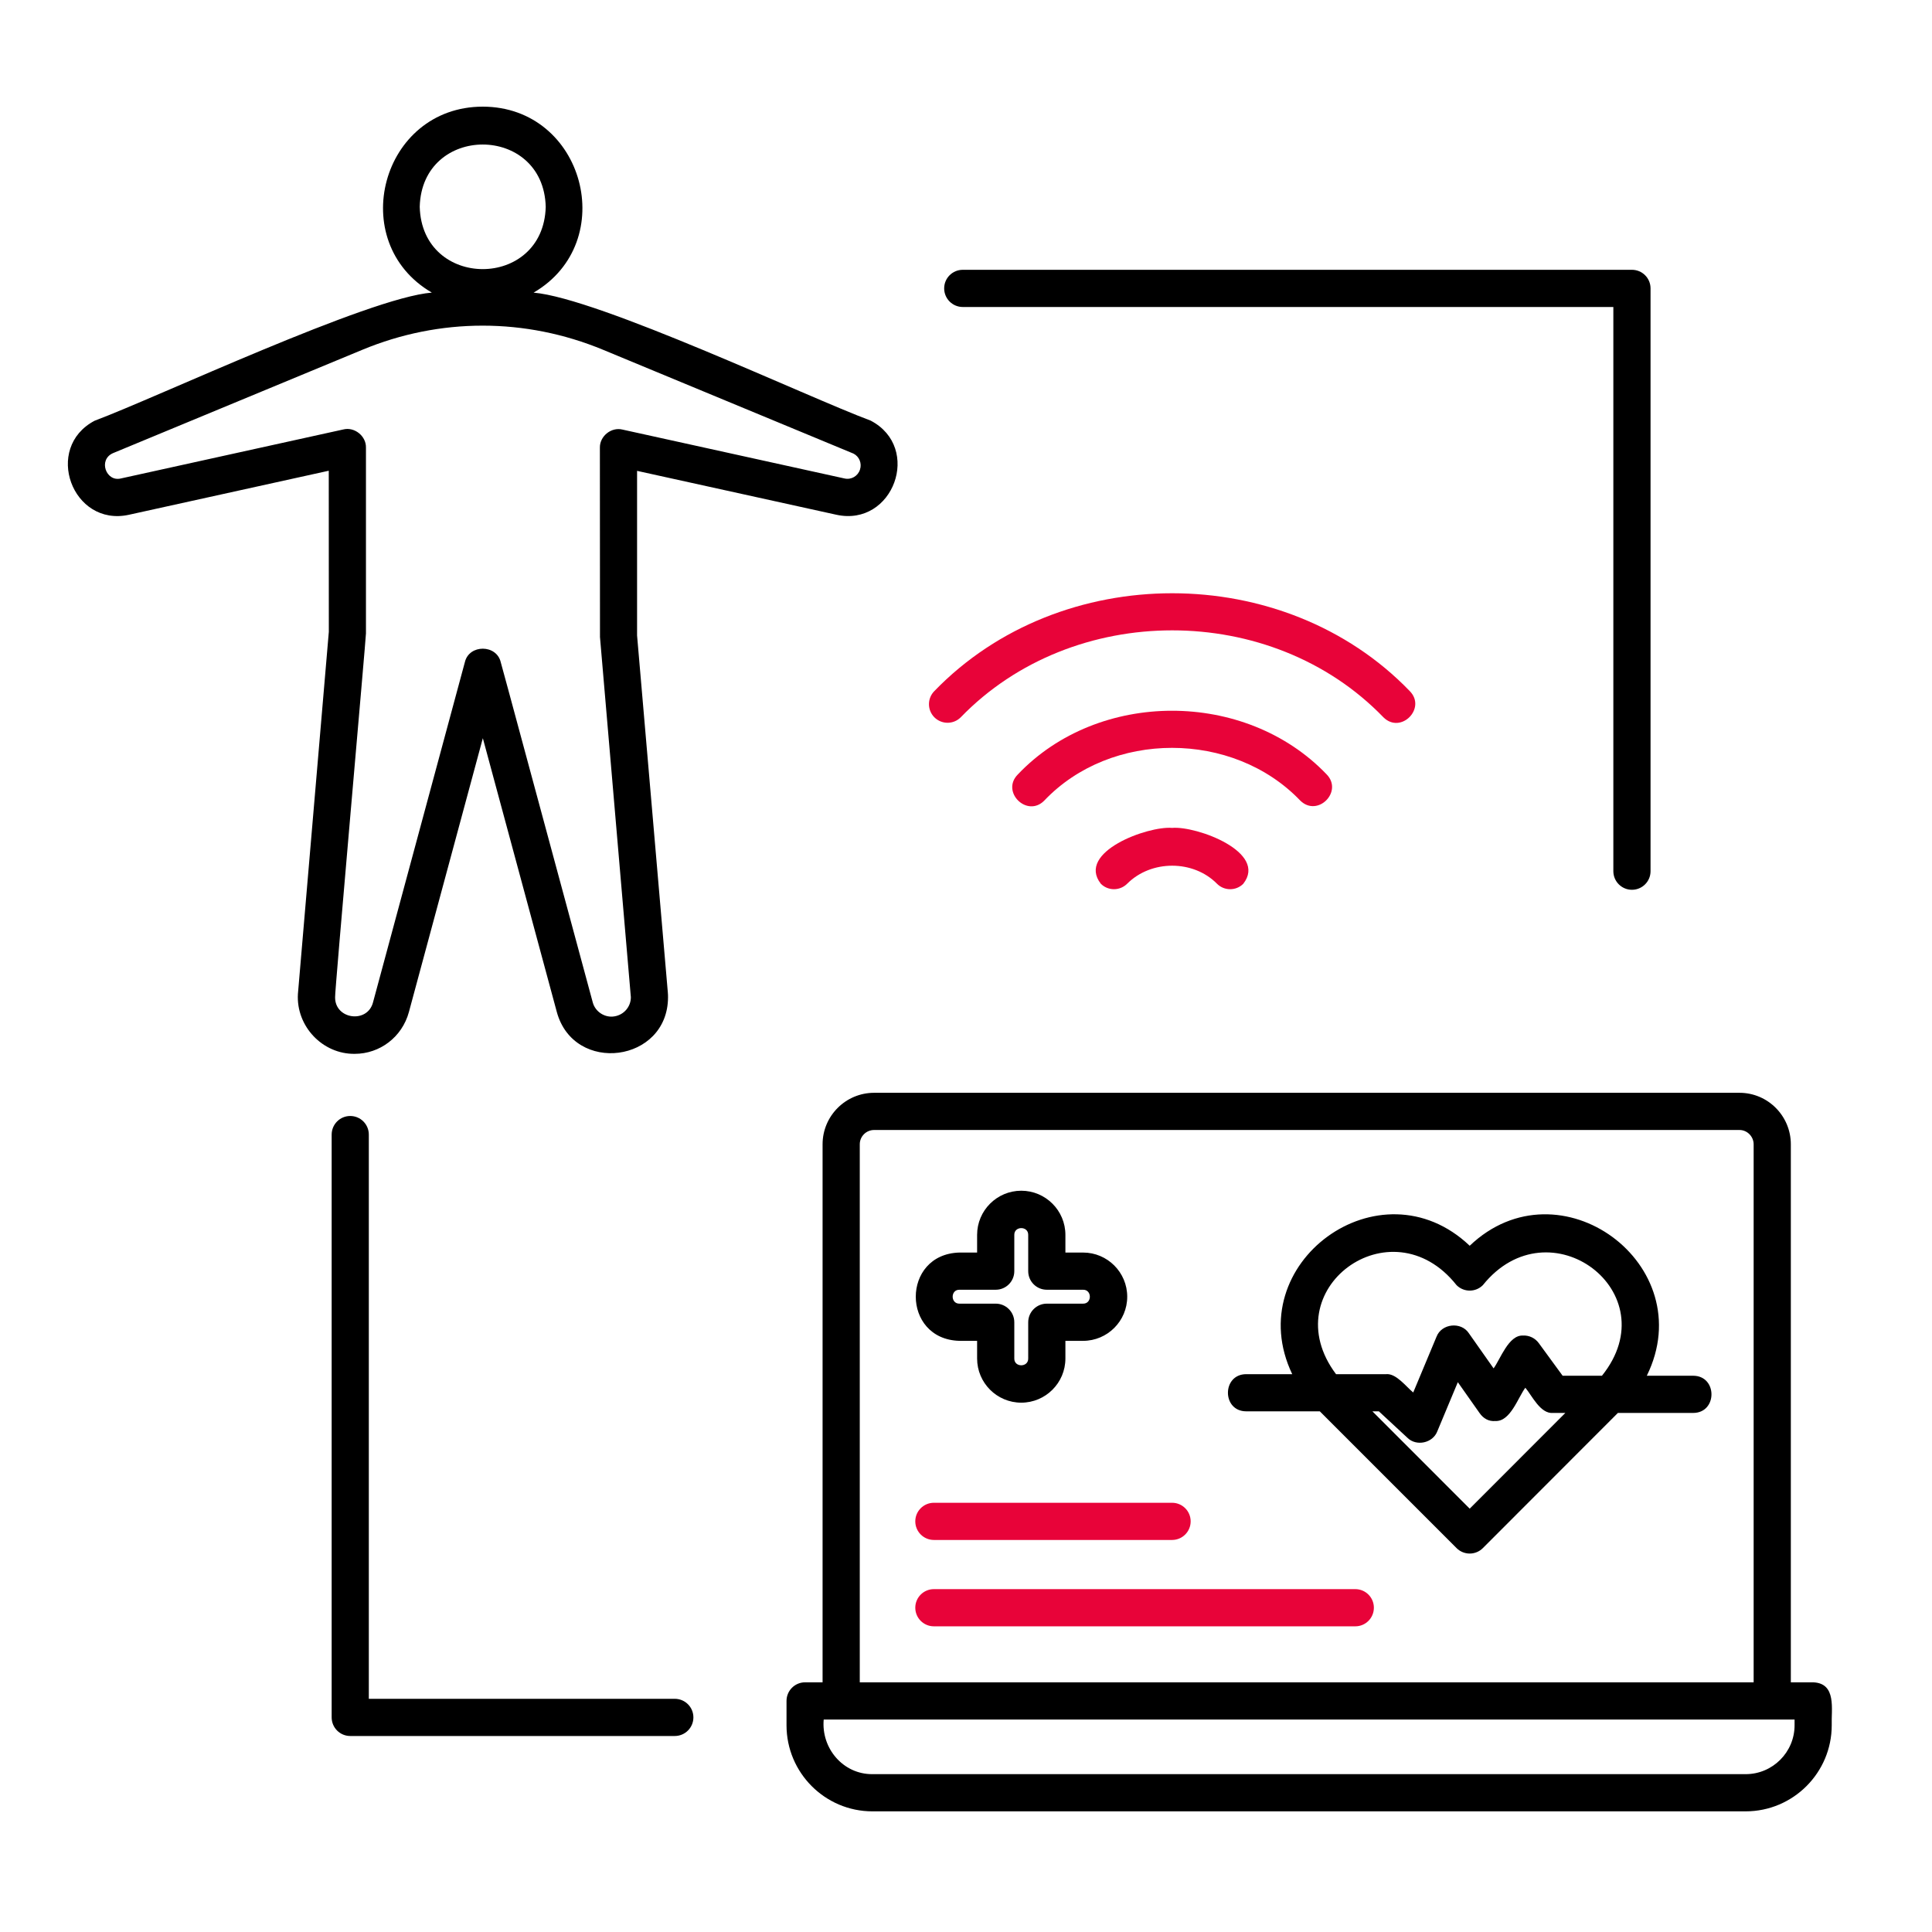 <svg width="60" height="60" viewBox="0 0 60 60" fill="none" xmlns="http://www.w3.org/2000/svg">
<path d="M56.309 52.246H55.616V35.537C55.616 34.655 54.901 33.938 54.023 33.938H27.146C26.264 33.938 25.546 34.655 25.546 35.537V52.246H25.003C24.684 52.246 24.426 52.505 24.426 52.824V53.58C24.426 55.054 25.622 56.253 27.093 56.253H54.213C55.687 56.253 56.886 55.054 56.886 53.58C56.868 53.089 57.045 52.274 56.309 52.246ZM26.701 35.537C26.701 35.292 26.901 35.093 27.146 35.093H54.023C54.261 35.093 54.461 35.296 54.461 35.537V52.246H26.701V35.537ZM55.732 53.58C55.732 54.417 55.05 55.098 54.213 55.098H27.093C26.185 55.104 25.5 54.296 25.581 53.401H55.732V53.58ZM52.585 42.725H51.143C52.841 39.274 48.431 36.029 45.643 38.688C42.858 36.041 38.493 39.242 40.131 42.676H38.701C37.946 42.679 37.946 43.828 38.701 43.83L40.988 43.83L45.235 48.078C45.343 48.186 45.49 48.247 45.643 48.247C45.797 48.247 45.943 48.186 46.051 48.078L50.245 43.88H52.585C53.34 43.877 53.34 42.728 52.585 42.725ZM45.643 46.853L42.621 43.83H42.822L43.711 44.654C43.989 44.926 44.496 44.816 44.636 44.453L45.274 42.925L45.951 43.886C46.063 44.046 46.23 44.151 46.443 44.131C46.908 44.15 47.145 43.399 47.371 43.097C47.58 43.346 47.839 43.918 48.236 43.88L48.613 43.88L45.643 46.853ZM49.75 42.725H48.529L47.79 41.714C47.677 41.558 47.493 41.466 47.298 41.477C46.851 41.453 46.595 42.212 46.385 42.496L45.617 41.405C45.376 41.038 44.769 41.102 44.612 41.514L43.889 43.245C43.677 43.074 43.359 42.645 43.049 42.676L41.492 42.676C39.528 40.06 43.199 37.341 45.235 39.912C45.461 40.137 45.826 40.137 46.051 39.912C48.11 37.346 51.831 40.136 49.75 42.725ZM29.796 41.641H30.345V42.19C30.345 42.946 30.96 43.561 31.716 43.561C32.472 43.561 33.087 42.946 33.087 42.19V41.641H33.636C34.392 41.641 35.007 41.026 35.007 40.27C35.007 39.514 34.392 38.899 33.636 38.899H33.087V38.35C33.087 37.594 32.472 36.979 31.716 36.979C30.96 36.979 30.345 37.594 30.345 38.35V38.899H29.796C27.988 38.947 27.989 41.594 29.796 41.641ZM29.796 40.054H30.923C31.242 40.054 31.5 39.796 31.5 39.477V38.35C31.496 38.071 31.936 38.069 31.932 38.35V39.477C31.932 39.796 32.191 40.054 32.51 40.054H33.636C33.916 40.05 33.917 40.49 33.636 40.486H32.51C32.191 40.486 31.932 40.745 31.932 41.064V42.19C31.936 42.47 31.496 42.471 31.5 42.19V41.064C31.5 40.745 31.242 40.486 30.923 40.486H29.796C29.517 40.49 29.515 40.05 29.796 40.054ZM11.016 32.728C11.793 32.728 12.486 32.211 12.699 31.429L14.995 22.925L17.292 31.427C17.824 33.38 20.744 32.999 20.746 30.969C20.746 30.918 20.745 30.866 20.74 30.82L19.785 19.737V14.623L25.975 15.986C27.741 16.372 28.647 13.904 27.038 13.062C25.079 12.335 18.584 9.258 16.571 9.088C19.264 7.518 18.144 3.315 14.992 3.312C11.839 3.315 10.719 7.517 13.411 9.087C11.435 9.245 4.869 12.346 2.941 13.065C1.338 13.905 2.242 16.371 4.002 15.987L10.21 14.619L10.212 19.621L9.252 30.869C9.193 31.87 10.017 32.741 11.016 32.728ZM13.035 6.422C13.103 3.844 16.881 3.844 16.948 6.423C16.88 9.003 13.103 9.002 13.035 6.422ZM10.407 30.969C10.38 30.953 11.376 19.703 11.365 19.673L11.365 13.901C11.374 13.544 11.011 13.25 10.663 13.337L3.75 14.86C3.294 14.969 3.043 14.281 3.506 14.074L11.253 10.863C13.662 9.863 16.316 9.864 18.727 10.862L26.508 14.088C26.687 14.181 26.771 14.39 26.708 14.582C26.645 14.784 26.437 14.908 26.226 14.859L19.332 13.341C18.983 13.255 18.622 13.547 18.63 13.905L18.633 19.785L19.592 30.969C19.592 31.262 19.382 31.512 19.089 31.563C18.796 31.618 18.487 31.429 18.408 31.128L15.783 21.415L15.552 20.569C15.425 20.008 14.569 20.003 14.437 20.563L11.585 31.127C11.414 31.795 10.399 31.662 10.407 30.969ZM21.534 53.335C21.534 53.654 21.275 53.913 20.956 53.913H10.877C10.558 53.913 10.3 53.654 10.3 53.335V35.236C10.3 34.917 10.558 34.658 10.877 34.658C11.196 34.658 11.454 34.917 11.454 35.236V52.758H20.956C21.275 52.758 21.534 53.016 21.534 53.335ZM29.322 8.956C29.322 8.637 29.581 8.379 29.9 8.379H50.682C51.001 8.379 51.259 8.637 51.259 8.956V27.056C51.259 27.375 51.001 27.633 50.682 27.633C50.363 27.633 50.104 27.375 50.104 27.056V9.534H29.9C29.581 9.534 29.322 9.275 29.322 8.956Z" fill="black"/>
<path d="M29.02 21.459C28.794 21.684 28.793 22.05 29.017 22.276C29.243 22.502 29.608 22.503 29.834 22.279C33.318 18.676 39.488 18.675 42.965 22.278C43.505 22.81 44.309 21.995 43.78 21.461C39.874 17.411 32.934 17.413 29.02 21.459Z" fill="#E80339"/>
<path d="M32.428 24.866C34.505 22.676 38.292 22.683 40.38 24.862C40.918 25.394 41.726 24.581 41.196 24.045C38.678 21.416 34.112 21.412 31.607 24.054C31.077 24.593 31.898 25.4 32.428 24.866Z" fill="#E80339"/>
<path d="M38.609 27.449C39.385 26.463 37.158 25.645 36.4 25.711C35.653 25.647 33.418 26.457 34.187 27.446C34.412 27.671 34.778 27.671 35.004 27.446C35.756 26.694 37.06 26.703 37.792 27.443C38.016 27.67 38.382 27.673 38.609 27.449Z" fill="#E80339"/>
<path d="M29.003 46.67C28.684 46.67 28.425 46.928 28.425 47.247C28.425 47.566 28.684 47.825 29.003 47.825H36.4C36.719 47.825 36.977 47.566 36.977 47.247C36.977 46.928 36.719 46.67 36.4 46.67H29.003Z" fill="#E80339"/>
<path d="M42.09 50.507C42.409 50.507 42.667 50.249 42.667 49.929C42.667 49.61 42.409 49.352 42.09 49.352H29.003C28.684 49.352 28.425 49.61 28.425 49.929C28.425 50.249 28.684 50.507 29.003 50.507H42.09Z" fill="#E80339"/>
</svg>
